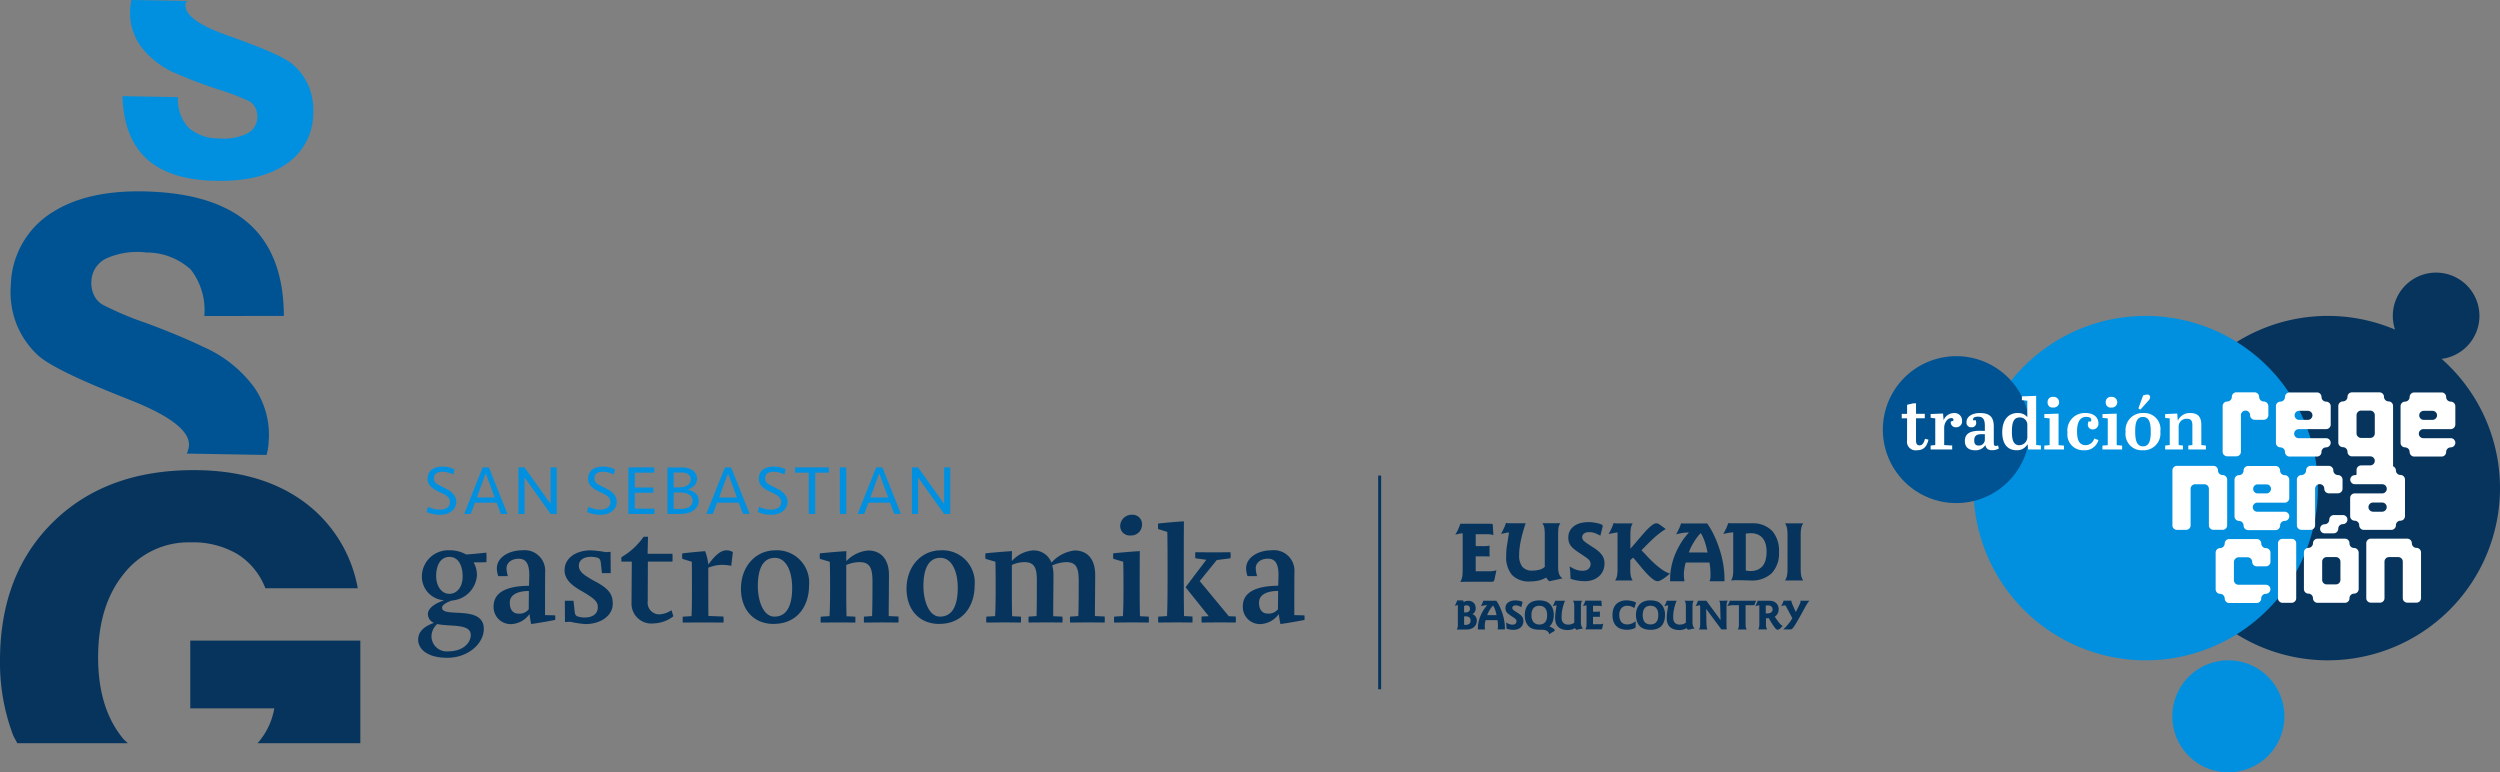 <svg id="logo_header" xmlns="http://www.w3.org/2000/svg" xmlns:xlink="http://www.w3.org/1999/xlink" width="280.29" height="86.592" viewBox="0 0 280.29 86.592">
  <rect x="0" y="0" width="280.29" height="86.592" fill="#808080" stroke="none"/>
  <defs>
    <clipPath id="clip-path">
      <rect id="Rectángulo_3457" data-name="Rectángulo 3457" width="280.29" height="86.592" fill="none"/>
    </clipPath>
  </defs>
  <g id="Grupo_5311" data-name="Grupo 5311" clip-path="url(#clip-path)">
    <path id="Trazado_13505" data-name="Trazado 13505" d="M166.321,96.664a1.305,1.305,0,0,1-1.124.492c-.785,0-1-.631-1-1.231,0-.986,1.062-1.309,2.14-1.309,0,.385-.015,1.509-.015,2.048m-2.34-3.71a3.523,3.523,0,0,1-.154-.877c0-.6.523-1.077,1.37-1.077.8,0,1.17.538,1.185,1.8,0,.077-.031,1.17-.031,1.232-1.647.015-3.971.323-3.971,2.308a1.915,1.915,0,0,0,2.047,1.986,2.643,2.643,0,0,0,1.986-1.124c.015.2.139.955.184,1.124.539-.062,2.2-.354,2.694-.462a2.769,2.769,0,0,0,0-.508l-1.139-.031V96.032c0-1.2,0-2.679.015-3.54a2.3,2.3,0,0,0-2.555-2.433c-1.524,0-2.863.8-2.863,2.032a2.827,2.827,0,0,0,.154.862Zm-6.219,4.526a4.96,4.96,0,0,0,0,.678c.339,0,1.339-.015,2.032-.015.6,0,1.786.015,1.786.015a2.5,2.5,0,0,0,0-.678l-.77-.03-3.263-3.941,1.908-2.355,1.539-.2a2.493,2.493,0,0,0,0-.678s-1.37.015-1.97.015c-.4,0-1.493-.015-1.971-.015a4.969,4.969,0,0,0,0,.678l1.232.169L155.961,94.2l2.6,3.249Zm-1.031.678a4.964,4.964,0,0,0,0-.678l-.939-.046c-.031-1.094-.031-3.8-.031-4.68,0-1.293,0-4.649.015-5.942-.847.046-2.032.154-2.894.246a4.1,4.1,0,0,0,0,.616l1.031.323c.031.831.031,3.941.031,4.773,0,.708,0,3.556-.062,4.665l-.985.061a4.737,4.737,0,0,0,0,.662c.523,0,1.6-.015,1.986-.015.662,0,1.539.015,1.847.015m-6.943-9.76a1.221,1.221,0,0,0,1.293-1.17,1.065,1.065,0,0,0-1.155-1.154,1.29,1.29,0,0,0-1.293,1.231,1.068,1.068,0,0,0,1.155,1.093m-1.832,9.76c.447,0,1.6-.015,1.986-.015.662,0,1.585.015,1.893.015a4.746,4.746,0,0,0,0-.662l-.986-.046c-.031-1.094-.031-2.51-.031-3.233,0-1.293,0-2.771.015-4.064-.493.015-2.478.184-2.971.246a2.057,2.057,0,0,0,0,.616l1.108.324c.031.831.031,2.062.031,2.894,0,.723,0,2.186-.062,3.2l-.985.061a4.746,4.746,0,0,0,0,.662m-2.155-.723c0-1.139.031-3.541.031-4.6,0-1.832-.909-2.756-2.309-2.756a4.132,4.132,0,0,0-2.6,1.37,2.1,2.1,0,0,0-2.093-1.37,3.535,3.535,0,0,0-2.34,1.185c0-.369,0-.754.015-1.108-.493.015-2.478.184-2.971.246a2.058,2.058,0,0,0,0,.616l1.108.324c.031.831.031,2.109.031,2.94,0,.708,0,2.14-.062,3.156l-.985.061a4.746,4.746,0,0,0,0,.662c.447,0,1.6-.015,1.985-.015.662,0,1.586.015,1.893.015a4.741,4.741,0,0,0,0-.662l-.985-.046c-.031-1.094-.031-2.479-.031-3.187V91.707a3.484,3.484,0,0,1,1.385-.323c1.216,0,1.417.739,1.417,2.093,0,.723,0,2.909-.031,3.957l-.893.061a4.741,4.741,0,0,0,0,.662c.431,0,1.555-.015,1.955-.015.6,0,1.832.015,1.832.015a2.383,2.383,0,0,0,0-.662l-1.031-.046c0-1.139.031-3.556.031-4.618a3.882,3.882,0,0,0-.139-1.077,4.3,4.3,0,0,1,1.555-.369c1.216,0,1.4.739,1.416,2.093,0,.723,0,2.909-.046,3.957l-.923.061a4.746,4.746,0,0,0,0,.662c.431,0,1.6-.015,1.986-.015.6,0,1.893.015,1.893.015a4.969,4.969,0,0,0,0-.678Zm-17.365.061c-1.262,0-1.863-1.8-1.863-3.417,0-1.8.493-3.171,1.909-3.171,1.263,0,1.94,1.478,1.94,3.371,0,1.693-.447,3.217-1.986,3.217m-.076.816c2.571,0,3.956-1.924,3.956-4.325a3.61,3.61,0,0,0-3.756-3.926c-2.294,0-3.879,1.878-3.879,4.3,0,2.34,1.4,3.956,3.68,3.956m-8.451-.154c.431,0,1.586-.015,1.986-.015.6,0,1.878.015,1.878.015a4.966,4.966,0,0,0,0-.678l-1.093-.046c0-1.139.03-3.541.03-4.6,0-1.832-.954-2.756-2.339-2.756a3.826,3.826,0,0,0-2.448,1.2c0-.385,0-.77.015-1.124-.493.015-2.478.184-2.971.246a2.059,2.059,0,0,0,0,.616l1.108.324c.031.831.031,2.2.031,3.033,0,.723,0,2.047-.062,3.063l-.985.061a4.744,4.744,0,0,0,0,.662c.446,0,1.6-.015,1.985-.015.662,0,1.586.015,1.893.015a4.743,4.743,0,0,0,0-.662l-.985-.046c-.031-1.094-.031-2.386-.031-3.094V91.707a3.949,3.949,0,0,1,1.478-.323c1.216,0,1.447.739,1.462,2.093,0,.723,0,2.909-.046,3.957l-.908.061a4.741,4.741,0,0,0,0,.662m-10.037-.662c-1.262,0-1.863-1.8-1.863-3.417,0-1.8.493-3.171,1.909-3.171,1.263,0,1.94,1.478,1.94,3.371,0,1.693-.447,3.217-1.986,3.217m-.076.816c2.571,0,3.956-1.924,3.956-4.325a3.61,3.61,0,0,0-3.756-3.926c-2.294,0-3.879,1.878-3.879,4.3,0,2.34,1.4,3.956,3.68,3.956m-4.587-8.051a1.28,1.28,0,0,0-.739-.2c-.77,0-1.493.878-2.017,1.6v-.015a5.726,5.726,0,0,0-.354-1.493c-.493.031-2.062.184-2.555.246a2.058,2.058,0,0,0,0,.616l1.062.324c.015.831.015,2.294.015,3.124,0,.709,0,1.955-.046,2.972l-.985.061a4.744,4.744,0,0,0,0,.662c.431,0,1.6-.015,1.985-.015.77,0,2.355.015,2.587.015a3.212,3.212,0,0,0-.015-.678l-1.678-.061c-.015-1.094-.015-2.094-.015-2.972V92.015a4,4,0,0,1,1.632-.323,5.064,5.064,0,0,1,.939.107Zm-6.881,6.512a2.69,2.69,0,0,1-1.308.462,1.3,1.3,0,0,1-1.355-1.493c0-.462.015-3.957.015-4.418h2.756a8.323,8.323,0,0,0,0-.878H95.647l.046-1.909H95.2a7.782,7.782,0,0,1-2.494,2.294v.493h1.17l-.031,4.741a2.225,2.225,0,0,0,2.494,2.186,3.774,3.774,0,0,0,2.2-.8Zm-7.8-4.156h.985c0-.892-.015-1.986-.015-2.386-.062,0-.477.03-.554.03a11.05,11.05,0,0,0-1.709-.2c-1.447,0-2.894.754-2.894,2.232,0,1.278,1.262,1.955,2.14,2.463,1.431.846,1.586,1.17,1.586,1.708,0,.693-.57,1.124-1.447,1.124a2.317,2.317,0,0,1-.77-.108c-.185-.046-.323-.154-.369-.477l-.139-1.293h-.97c0,.893.015,1.986.015,2.386l.569-.031a11.019,11.019,0,0,0,1.74.261c1.631,0,3.047-.892,3.047-2.278,0-1.108-.461-1.739-2.217-2.632-.754-.462-1.585-.862-1.585-1.632,0-.631.569-1,1.354-1a3.24,3.24,0,0,1,.585.062c.308.062.462.154.524.6Zm-8.205,4.049a1.305,1.305,0,0,1-1.124.492c-.785,0-1-.631-1-1.231,0-.986,1.062-1.309,2.14-1.309,0,.385-.015,1.509-.015,2.048m-2.339-3.71a3.494,3.494,0,0,1-.154-.877c0-.6.524-1.077,1.37-1.077.8,0,1.17.538,1.185,1.8,0,.077-.031,1.17-.031,1.232-1.647.015-3.971.323-3.971,2.308a1.915,1.915,0,0,0,2.047,1.986A2.643,2.643,0,0,0,82.408,97.2c.015.2.139.955.185,1.124.538-.062,2.2-.354,2.693-.462a2.767,2.767,0,0,0,0-.508l-1.138-.031V96.032c0-1.2,0-2.679.015-3.54a2.3,2.3,0,0,0-2.555-2.433c-1.524,0-2.863.8-2.863,2.032a2.848,2.848,0,0,0,.154.862ZM73.419,94.94c-.893,0-1.478-.908-1.478-1.971,0-1.478.662-2.17,1.478-2.17,1.077,0,1.493,1.062,1.493,2.217,0,1.077-.585,1.924-1.493,1.924m2.4,4.6c0,.985-.97,1.847-2.494,1.847a1.713,1.713,0,0,1-1.909-1.632,1.875,1.875,0,0,1,.647-1.431c1.354.323,3.756-.093,3.756,1.216m-2.4-9.483a2.955,2.955,0,0,0-3.079,2.894,2.655,2.655,0,0,0,2.494,2.709c-.909.323-1.817.816-1.817,1.57a1.083,1.083,0,0,0,.678.97c-1.17.4-1.771,1.031-1.771,1.878,0,1.031,1,2.032,3.264,2.032,2.37,0,4.095-1.617,4.095-3.232,0-2.771-4.68-1.17-4.68-2.386,0-.323.554-.616,1.093-.8a3.044,3.044,0,0,0,2.817-2.8,2.893,2.893,0,0,0-.369-1.478l1.431-.015c0-.169.015-.385.015-.569s-.015-.369-.015-.508c0,0-1.863.2-2.294.2a3.575,3.575,0,0,0-1.863-.462" transform="translate(-23.041 -28.362)" fill="#06345d"/>
    <path id="Trazado_13506" data-name="Trazado 13506" d="M29.746,91.859H40.111a15.361,15.361,0,0,0-6.13-9.76q-4.839-3.485-12.275-3.486-9.849,0-15.778,5.845T0,99.984a23.077,23.077,0,0,0,1.436,8.259c.133.351.343.647.494.986h12.4c-.164-.171-.35-.3-.506-.489Q11,105.347,11,99.609q0-5.818,2.871-9.358a9.221,9.221,0,0,1,7.523-3.54,9.786,9.786,0,0,1,5.2,1.3,7.788,7.788,0,0,1,3.158,3.848M40.4,109.229v-11.5H21.334v7.589h9.418a7.886,7.886,0,0,1-1.872,3.908Z" transform="translate(0 -25.904)" fill="#06345d"/>
    <path id="Trazado_13507" data-name="Trazado 13507" d="M32.408,45.966q-.023-6.442-3.428-9.888-3.476-3.5-10.56-4-7.5-.524-11.874,2.209A9.873,9.873,0,0,0,1.8,42.449a9.991,9.991,0,0,0,.611,4.371,9.648,9.648,0,0,0,2.43,3.556q1.632,1.5,8.385,4.233c.162.06.282.11.361.149q.629.242,1.811.722,6.538,2.615,6.369,5.034a2.337,2.337,0,0,1-.25.88l8.954.157a6.751,6.751,0,0,0,.231-1.478,9.3,9.3,0,0,0-1.619-6.1,14.041,14.041,0,0,0-5.674-4.526q-2.639-1.276-6.507-2.713a34.38,34.38,0,0,1-4.842-2.05,2.448,2.448,0,0,1-.965-1.1,3.168,3.168,0,0,1-.262-1.568,2.938,2.938,0,0,1,1.74-2.532,8.566,8.566,0,0,1,4.459-.631,7.313,7.313,0,0,1,4.95,1.921,7.45,7.45,0,0,1,1.509,5.194Z" transform="translate(-0.583 -10.542)" fill="#005393"/>
    <path id="Trazado_13508" data-name="Trazado 13508" d="M33.371,4.374q-.444-.153-1.277-.458Q27.483,2.256,27.542.569A.493.493,0,0,1,27.783.11L21.484,0a8.33,8.33,0,0,0-.147,1.094A6.473,6.473,0,0,0,22.612,5.3a9.767,9.767,0,0,0,4.056,3.01q1.866.824,4.592,1.729a24.013,24.013,0,0,1,3.418,1.308,1.706,1.706,0,0,1,.7.74,2.214,2.214,0,0,1,.221,1.085,2.048,2.048,0,0,1-1.149,1.8,5.968,5.968,0,0,1-3.086.547,5.086,5.086,0,0,1-3.49-1.216,4.653,4.653,0,0,1-1.17-3.414l-6.22-.109q.132,4.605,2.635,6.958t7.441,2.526q5.232.183,8.206-1.824a6.875,6.875,0,0,0,3.105-5.793,6.96,6.96,0,0,0-.532-3.026A6.708,6.708,0,0,0,39.561,7.21Q38.39,6.2,33.626,4.469c-.113-.038-.2-.07-.255-.1" transform="translate(-6.749)" fill="#0090df"/>
    <line id="Línea_404" data-name="Línea 404" y2="23.961" transform="translate(154.681 53.318)" fill="none" stroke="#06345d" stroke-width="0.334"/>
    <path id="Trazado_13509" data-name="Trazado 13509" d="M130.047,83.324V78.113h-.689v4.093l-2.919-4.093h-.689v5.212h.689V79.232l2.919,4.093Zm-7.959-4.555,1,2.715h-2Zm.353-.657h-.7l-2.074,5.212h.736l.469-1.26H123.3l.477,1.26h.736Zm-4.054,0h-.72v5.212h.72Zm-5.737,0V78.7h1.534v4.625h.72V78.7h1.534v-.587Zm-1.009,3.24a1.841,1.841,0,0,0-.392-.466,2.725,2.725,0,0,0-.516-.344l-.532-.27q-.25-.125-.426-.223a1.268,1.268,0,0,1-.282-.2.658.658,0,0,1-.152-.227.782.782,0,0,1-.047-.286q0-.735.947-.736a2.486,2.486,0,0,1,.65.086,2.7,2.7,0,0,1,.571.219l.133-.571a2.689,2.689,0,0,0-.622-.227,3.094,3.094,0,0,0-.732-.087,2.465,2.465,0,0,0-.673.087,1.5,1.5,0,0,0-.524.258,1.165,1.165,0,0,0-.34.43,1.382,1.382,0,0,0-.121.595,1.129,1.129,0,0,0,.113.52,1.435,1.435,0,0,0,.3.4,2.182,2.182,0,0,0,.434.313q.246.137.513.262.234.11.442.211a1.868,1.868,0,0,1,.364.231,1.052,1.052,0,0,1,.247.29.785.785,0,0,1,.09.388.709.709,0,0,1-.313.622,1.424,1.424,0,0,1-.822.215,2.892,2.892,0,0,1-.7-.086,3.563,3.563,0,0,1-.638-.219l-.141.571a3.088,3.088,0,0,0,.724.235,3.955,3.955,0,0,0,.771.078,2.442,2.442,0,0,0,.716-.1,1.824,1.824,0,0,0,.579-.29,1.41,1.41,0,0,0,.392-.454,1.241,1.241,0,0,0,.145-.6,1.2,1.2,0,0,0-.156-.618m-6.512-2.583,1,2.715h-2Zm.352-.657h-.7L102.7,83.324h.736l.469-1.26h2.434l.477,1.26h.736Zm-6.449,2.238V78.684h.861a1.36,1.36,0,0,1,.763.194.65.65,0,0,1,.294.581.734.734,0,0,1-.094.372.864.864,0,0,1-.262.279,1.271,1.271,0,0,1-.4.178,1.9,1.9,0,0,1-.5.062Zm1.771,2.173a1.691,1.691,0,0,1-.939.229h-.833V80.922h.738a2.524,2.524,0,0,1,.534.054,1.462,1.462,0,0,1,.44.168.879.879,0,0,1,.3.288.752.752,0,0,1,.11.41.763.763,0,0,1-.349.682m.7-1.492a1.812,1.812,0,0,0-.922-.427,1.9,1.9,0,0,0,.773-.465,1.047,1.047,0,0,0,.3-.762,1.1,1.1,0,0,0-.121-.516,1.183,1.183,0,0,0-.345-.4,1.626,1.626,0,0,0-.537-.257,2.486,2.486,0,0,0-.691-.09H98.343v5.212h1.474a3.035,3.035,0,0,0,.828-.105,2.048,2.048,0,0,0,.639-.3,1.362,1.362,0,0,0,.412-.462,1.236,1.236,0,0,0,.146-.592,1.087,1.087,0,0,0-.341-.835m-7.54,2.292h2.927v-.587H94.68V80.953h2.09v-.587H94.68V78.7h2.184v-.587h-2.9ZM92.5,81.352a1.84,1.84,0,0,0-.392-.466,2.7,2.7,0,0,0-.516-.344l-.532-.27q-.25-.125-.426-.223a1.284,1.284,0,0,1-.282-.2.658.658,0,0,1-.152-.227.782.782,0,0,1-.047-.286q0-.735.947-.736a2.486,2.486,0,0,1,.65.086,2.7,2.7,0,0,1,.571.219l.133-.571a2.689,2.689,0,0,0-.622-.227,3.094,3.094,0,0,0-.732-.087,2.465,2.465,0,0,0-.673.087,1.5,1.5,0,0,0-.524.258,1.165,1.165,0,0,0-.34.43,1.382,1.382,0,0,0-.121.595,1.129,1.129,0,0,0,.113.52,1.448,1.448,0,0,0,.3.4,2.183,2.183,0,0,0,.434.313q.246.137.513.262.234.11.442.211a1.867,1.867,0,0,1,.364.231,1.041,1.041,0,0,1,.247.29.785.785,0,0,1,.09.388.709.709,0,0,1-.313.622,1.424,1.424,0,0,1-.822.215,2.892,2.892,0,0,1-.7-.086,3.563,3.563,0,0,1-.638-.219l-.141.571a3.088,3.088,0,0,0,.724.235,3.955,3.955,0,0,0,.771.078,2.442,2.442,0,0,0,.716-.1,1.834,1.834,0,0,0,.579-.29,1.416,1.416,0,0,0,.391-.454,1.241,1.241,0,0,0,.145-.6,1.2,1.2,0,0,0-.156-.618M85.93,83.324V78.113h-.689v4.093l-2.919-4.093h-.689v5.212h.689V79.232l2.919,4.093ZM77.97,78.77l1,2.715h-2Zm.353-.657h-.7l-2.074,5.212h.736l.469-1.26h2.435l.477,1.26H80.4Zm-3.812,3.24a1.827,1.827,0,0,0-.392-.466,2.7,2.7,0,0,0-.516-.344q-.282-.145-.532-.27t-.426-.223a1.262,1.262,0,0,1-.282-.2.66.66,0,0,1-.153-.227.8.8,0,0,1-.047-.286q0-.735.947-.736a2.484,2.484,0,0,1,.649.086,2.724,2.724,0,0,1,.572.219l.133-.571a2.689,2.689,0,0,0-.622-.227,3.089,3.089,0,0,0-.732-.087,2.462,2.462,0,0,0-.673.087,1.493,1.493,0,0,0-.524.258,1.167,1.167,0,0,0-.341.43,1.382,1.382,0,0,0-.121.595,1.129,1.129,0,0,0,.113.52,1.437,1.437,0,0,0,.3.4,2.158,2.158,0,0,0,.434.313c.165.091.335.178.513.262q.234.11.443.211a1.842,1.842,0,0,1,.363.231,1.041,1.041,0,0,1,.247.29.785.785,0,0,1,.09.388.709.709,0,0,1-.313.622,1.423,1.423,0,0,1-.821.215,2.9,2.9,0,0,1-.7-.086,3.556,3.556,0,0,1-.638-.219l-.141.571a3.072,3.072,0,0,0,.723.235,3.96,3.96,0,0,0,.771.078,2.442,2.442,0,0,0,.716-.1,1.82,1.82,0,0,0,.579-.29,1.426,1.426,0,0,0,.392-.454,1.248,1.248,0,0,0,.144-.6,1.2,1.2,0,0,0-.156-.618" transform="translate(-23.508 -25.708)" fill="#0090df"/>
    <path id="Trazado_13510" data-name="Trazado 13510" d="M248.171,102.063a2.363,2.363,0,0,1,.147-.35c.056-.108.114-.207.174-.3s.117-.172.172-.241.1-.128.15-.176h.034a2.68,2.68,0,0,1,.225.509,4.973,4.973,0,0,1,.142.557Zm1.942.832a5.769,5.769,0,0,0-.159-.767,6.629,6.629,0,0,0-.3-.847,4.756,4.756,0,0,0-.461-.835h-1.254l-.113,0c-.037,0-.066,0-.089-.007a2.934,2.934,0,0,1-.28.613c.1-.026.18-.045.251-.058s.133-.022.188-.029.1-.01.15-.012l.13,0a3.761,3.761,0,0,0-.495.664,4.36,4.36,0,0,0-.323.681,3.633,3.633,0,0,0-.176.648,3.428,3.428,0,0,0-.054.569v.155h.8c-.007-.045-.013-.094-.021-.148a1.329,1.329,0,0,1-.012-.2c0-.013,0-.042,0-.087s.006-.1.012-.162.017-.133.031-.21a2.344,2.344,0,0,1,.06-.241h1.322a3.355,3.355,0,0,1,.05.424c0,.115.007.19.007.222,0,.052,0,.1,0,.132a.793.793,0,0,1-.009.1c0,.029-.011.056-.017.082s-.015.054-.024.082h.829v-.174a4.858,4.858,0,0,0-.046-.6" transform="translate(-81.432 -33.095)" fill="#06345d"/>
    <path id="Trazado_13511" data-name="Trazado 13511" d="M256.587,103.1a.95.95,0,0,0,.426-.084.709.709,0,0,0,.271-.229.911.911,0,0,0,.143-.333,1.844,1.844,0,0,0,.041-.4,1.886,1.886,0,0,0-.039-.386.942.942,0,0,0-.137-.338.717.717,0,0,0-.271-.239.933.933,0,0,0-.433-.089.966.966,0,0,0-.37.063.721.721,0,0,0-.249.164.768.768,0,0,0-.149.225,1.233,1.233,0,0,0-.078.239,1.4,1.4,0,0,0-.029.217c0,.068,0,.119,0,.154a1.151,1.151,0,0,0,.227.762.805.805,0,0,0,.653.27m1.092,1.086-.012-.08a.309.309,0,0,0-.034-.1.436.436,0,0,0-.077-.1.678.678,0,0,0-.142-.1.817.817,0,0,0-.309-.1c-.1-.009-.18-.014-.242-.014-.209,0-.4-.006-.562-.017a1.721,1.721,0,0,1-.5-.113,1.091,1.091,0,0,1-.439-.294,1.509,1.509,0,0,1-.256-.4,1.616,1.616,0,0,1-.121-.43,2.847,2.847,0,0,1-.029-.379,2.738,2.738,0,0,1,.029-.376,1.674,1.674,0,0,1,.113-.412,1.551,1.551,0,0,1,.236-.391,1.22,1.22,0,0,1,.4-.311,1.578,1.578,0,0,1,.418-.133,2.588,2.588,0,0,1,.432-.036,2.4,2.4,0,0,1,.651.089,1.2,1.2,0,0,1,.55.331,1.256,1.256,0,0,1,.213.294,1.886,1.886,0,0,1,.13.321,1.791,1.791,0,0,1,.065.316,2.614,2.614,0,0,1,.017.285,2.433,2.433,0,0,1-.053.5,1.666,1.666,0,0,1-.178.471.745.745,0,0,1-.141.193c-.046.042-.092.08-.136.116a1.4,1.4,0,0,1,.215.089,1.879,1.879,0,0,1,.2.116.863.863,0,0,1,.145.118.157.157,0,0,1,.055.1.113.113,0,0,1-.017.067.141.141,0,0,1-.041.039Z" transform="translate(-84.01 -33.081)" fill="#06345d"/>
    <path id="Trazado_13512" data-name="Trazado 13512" d="M272.232,103.3a.33.33,0,0,1-.019.135.263.263,0,0,1-.125.087,1.7,1.7,0,0,1-.258.092,2.318,2.318,0,0,1-.236.05c-.072.011-.139.019-.2.022s-.107,0-.142,0a1.934,1.934,0,0,1-.745-.128,1.333,1.333,0,0,1-.5-.347,1.359,1.359,0,0,1-.282-.516,2.185,2.185,0,0,1-.089-.634,2.422,2.422,0,0,1,.055-.543,1.66,1.66,0,0,1,.155-.42,1.193,1.193,0,0,1,.236-.308,1.36,1.36,0,0,1,.306-.215,1.576,1.576,0,0,1,.391-.14,2,2,0,0,1,.42-.044,2.252,2.252,0,0,1,.369.029c.118.019.224.041.319.066a1.859,1.859,0,0,1,.234.072,1.171,1.171,0,0,1,.116.051.063.063,0,0,1,.034.048.133.133,0,0,1-.007.041c-.005.015-.012.036-.022.065l-.159.5-.111-.074a1.041,1.041,0,0,0-.164-.089,1.212,1.212,0,0,0-.225-.072A1.294,1.294,0,0,0,271.3,101a.834.834,0,0,0-.666.273,1.139,1.139,0,0,0-.237.77,1.611,1.611,0,0,0,.051.412.928.928,0,0,0,.159.333.741.741,0,0,0,.276.223.924.924,0,0,0,.4.079,1.227,1.227,0,0,0,.314-.038,1.769,1.769,0,0,0,.263-.092,1.438,1.438,0,0,0,.213-.116c.062-.042.118-.08.166-.115Z" transform="translate(-88.849 -33.081)" fill="#06345d"/>
    <path id="Trazado_13513" data-name="Trazado 13513" d="M275.186,103.091a1.081,1.081,0,0,0,.333-.055.783.783,0,0,0,.188-.092.6.6,0,0,0,.16-.157.761.761,0,0,0,.1-.186,1.419,1.419,0,0,0,.058-.2,1.5,1.5,0,0,0,.029-.192c0-.061.007-.116.007-.164a2.1,2.1,0,0,0-.029-.328,1.015,1.015,0,0,0-.118-.343.76.76,0,0,0-.263-.268,1.042,1.042,0,0,0-.927,0,.754.754,0,0,0-.263.27,1.05,1.05,0,0,0-.118.343,2.065,2.065,0,0,0-.029.326c0,.046,0,.1.007.159s.014.126.027.194a1.228,1.228,0,0,0,.058.2.842.842,0,0,0,.1.188.6.6,0,0,0,.16.157.783.783,0,0,0,.186.092,1.015,1.015,0,0,0,.183.044,1.154,1.154,0,0,0,.152.011m0,.6a2.262,2.262,0,0,1-.555-.06,1.542,1.542,0,0,1-.41-.164,1.107,1.107,0,0,1-.292-.246,1.286,1.286,0,0,1-.191-.306,1.932,1.932,0,0,1-.139-.436,2.335,2.335,0,0,1-.024-.75,1.746,1.746,0,0,1,.072-.325,1.629,1.629,0,0,1,.144-.326,1.32,1.32,0,0,1,.232-.294,1.372,1.372,0,0,1,.456-.28,1.872,1.872,0,0,1,.678-.107,2.621,2.621,0,0,1,.47.036,1.722,1.722,0,0,1,.336.094,1.085,1.085,0,0,1,.231.126,1.355,1.355,0,0,1,.154.13,1.566,1.566,0,0,1,.331.489,1.842,1.842,0,0,1,.133.75c0,.064,0,.142-.009.234a2.018,2.018,0,0,1-.046.3,2.114,2.114,0,0,1-.1.325,1.256,1.256,0,0,1-.183.312,1.1,1.1,0,0,1-.3.263,1.544,1.544,0,0,1-.342.152,1.836,1.836,0,0,1-.345.07c-.113.011-.213.017-.3.017" transform="translate(-90.14 -33.081)" fill="#06345d"/>
    <path id="Trazado_13514" data-name="Trazado 13514" d="M244.9,102.99a.547.547,0,0,1-.412.135.907.907,0,0,1-.1,0l-.082-.01v-.935c.055,0,.1-.005.121-.005h.063c.031,0,.078,0,.137.007a.5.5,0,0,1,.178.051.415.415,0,0,1,.157.139.469.469,0,0,1,.067.27.493.493,0,0,1-.127.353m-.6-1.978a.75.75,0,0,1,.128-.06.411.411,0,0,1,.142-.022.436.436,0,0,1,.27.092.34.34,0,0,1,.121.289.356.356,0,0,1-.142.318.585.585,0,0,1-.335.1.922.922,0,0,1-.1,0l-.084-.009Zm1.368,1.322a.75.75,0,0,0-.133-.215.643.643,0,0,0-.159-.13q-.082-.046-.131-.07c.036-.025.074-.056.116-.089a.634.634,0,0,0,.116-.125.711.711,0,0,0,.089-.181.792.792,0,0,0,.036-.255,1.067,1.067,0,0,0-.046-.306.743.743,0,0,0-.148-.27.766.766,0,0,0-.258-.193.877.877,0,0,0-.379-.075.918.918,0,0,0-.294.042,1.962,1.962,0,0,0-.231.094c-.013-.054-.021-.092-.027-.111s-.012-.044-.021-.072h-.464l-.113,0a.83.83,0,0,1-.089-.007,2.918,2.918,0,0,1-.28.613c.1-.025.18-.045.251-.058l.1-.017c0,.06,0,.124,0,.2v1.838c0,.1,0,.188,0,.255a1.32,1.32,0,0,1-.019.176.7.7,0,0,1-.041.137c-.018.042-.04.086-.065.135l.217-.007.241,0,.128,0c.062,0,.128,0,.2,0l.2,0,.135,0a1.35,1.35,0,0,0,.48-.08,1.057,1.057,0,0,0,.355-.215.893.893,0,0,0,.219-.314.954.954,0,0,0,.075-.376.829.829,0,0,0-.056-.323" transform="translate(-80.155 -33.071)" fill="#06345d"/>
    <path id="Trazado_13515" data-name="Trazado 13515" d="M262.947,103.44a.523.523,0,0,1-.08-.14.885.885,0,0,1-.05-.21,2.364,2.364,0,0,1-.017-.313v-1.631c0-.113,0-.205.01-.28a1.469,1.469,0,0,1,.026-.186.577.577,0,0,1,.044-.127,1.071,1.071,0,0,1,.06-.107h-1.023c.019.036.038.071.055.107a.648.648,0,0,1,.046.127,1.209,1.209,0,0,1,.029.184c.007.072.009.166.009.282V102.9a.823.823,0,0,1-.084.06.945.945,0,0,1-.135.073,1.093,1.093,0,0,1-.19.062,1.126,1.126,0,0,1-.256.026.835.835,0,0,1-.41-.084.6.6,0,0,1-.227-.213.7.7,0,0,1-.1-.273,1.965,1.965,0,0,1-.019-.27,4.309,4.309,0,0,1,.1-.935,5.324,5.324,0,0,1,.284-.9h-.9c-.038,0-.076,0-.113,0a.856.856,0,0,1-.089-.007,2.938,2.938,0,0,1-.28.613c.1-.026.18-.046.251-.058s.133-.022.188-.029h0c-.007.046-.013.091-.019.131q-.052.308-.1.629a4.778,4.778,0,0,0-.044.654,1.627,1.627,0,0,0,.118.678,1.027,1.027,0,0,0,.321.4,1.139,1.139,0,0,0,.255.148,1.637,1.637,0,0,0,.509.121c.076,0,.137.007.186.007a1.8,1.8,0,0,0,.314-.024,1.64,1.64,0,0,0,.236-.058.883.883,0,0,0,.169-.072l.121-.068a.289.289,0,0,0,.044.078c.016.019.048.06.1.12l.758-.164a.759.759,0,0,1-.1-.1" transform="translate(-85.556 -33.095)" fill="#06345d"/>
    <path id="Trazado_13516" data-name="Trazado 13516" d="M266.889,103.047c-.028.007-.058.012-.093.017a1.176,1.176,0,0,1-.121.012c-.046,0-.1,0-.171,0h-.685v-.829h.42l.152,0c.07,0,.134.005.2.011v-.607a1.329,1.329,0,0,1-.14.021c-.048,0-.1.007-.16.007h-.468v-.661h.6a1.241,1.241,0,0,1,.252.017.664.664,0,0,1,.123.041l-.029-.5a.5.5,0,0,0-.005-.082.052.052,0,0,0-.023-.041.128.128,0,0,0-.055-.015c-.024,0-.058,0-.1,0h-1.416l-.114,0a.846.846,0,0,1-.089-.007,2.947,2.947,0,0,1-.279.613c.1-.025.18-.045.251-.058s.106-.018.154-.024c0,.05,0,.106,0,.168v1.829c0,.109,0,.2-.008.27a1.116,1.116,0,0,1-.023.181.888.888,0,0,1-.041.13c-.017.037-.036.076-.058.118l.192,0,.167-.005.156,0h.17l.183,0c.09,0,.184,0,.285,0s.2,0,.292,0l.194,0,.123,0a.151.151,0,0,0,.07-.017.1.1,0,0,0,.038-.043.269.269,0,0,0,.025-.082l.107-.5c-.027.009-.053.017-.08.024" transform="translate(-87.218 -33.095)" fill="#06345d"/>
    <path id="Trazado_13517" data-name="Trazado 13517" d="M281.609,103.44a.522.522,0,0,1-.08-.14.95.95,0,0,1-.051-.21,2.5,2.5,0,0,1-.017-.313v-1.631c0-.113,0-.205.01-.28a1.351,1.351,0,0,1,.026-.186.577.577,0,0,1,.044-.127,1.077,1.077,0,0,1,.06-.107H280.58c.019.036.038.071.055.107a.606.606,0,0,1,.046.127,1.2,1.2,0,0,1,.029.184c.007.072.009.166.009.282V102.9a.9.9,0,0,1-.085.06.944.944,0,0,1-.135.073,1.094,1.094,0,0,1-.19.062,1.128,1.128,0,0,1-.256.026.835.835,0,0,1-.41-.084.607.607,0,0,1-.227-.213.708.708,0,0,1-.1-.273,1.965,1.965,0,0,1-.019-.27,4.306,4.306,0,0,1,.1-.935,5.266,5.266,0,0,1,.285-.9h-.9c-.038,0-.076,0-.113,0a.857.857,0,0,1-.089-.007,2.934,2.934,0,0,1-.28.613c.1-.026.18-.046.251-.058s.133-.022.188-.029h0l-.019.131q-.052.308-.1.629a4.778,4.778,0,0,0-.044.654,1.616,1.616,0,0,0,.118.678,1.028,1.028,0,0,0,.321.4,1.124,1.124,0,0,0,.255.148,1.638,1.638,0,0,0,.509.121c.076,0,.137.007.186.007a1.8,1.8,0,0,0,.314-.024,1.678,1.678,0,0,0,.237-.058.9.9,0,0,0,.168-.072l.121-.068a.288.288,0,0,0,.044.078c.016.019.048.06.1.12l.757-.164a.8.8,0,0,1-.1-.1" transform="translate(-91.705 -33.095)" fill="#06345d"/>
    <path id="Trazado_13518" data-name="Trazado 13518" d="M286.177,100.446c.019.048.036.089.051.123a.562.562,0,0,1,.034.118,1.37,1.37,0,0,1,.017.169c0,.067.007.158.009.27l.039,1.491-1.592-2.171H284l-.113,0c-.037,0-.066,0-.089-.007a2.938,2.938,0,0,1-.28.613c.1-.026.18-.045.251-.058s.133-.022.188-.029c.027,0,.05,0,.074-.006.007.078.01.176.01.291v1.712c0,.1,0,.178-.005.246a1.34,1.34,0,0,1-.019.176.925.925,0,0,1-.039.139,1.035,1.035,0,0,1-.068.143h.931c-.013-.042-.025-.083-.036-.123a1.371,1.371,0,0,1-.031-.142,1.684,1.684,0,0,1-.022-.2q-.007-.116-.012-.29l-.029-1.549,1.708,2.3h.6c0-.036-.006-.072-.009-.111s-.007-.089-.01-.15-.005-.136-.007-.224,0-.2,0-.336v-1.7c0-.113,0-.206.009-.28a1.445,1.445,0,0,1,.027-.186.507.507,0,0,1,.044-.125q.026-.05.06-.109Z" transform="translate(-93.424 -33.095)" fill="#06345d"/>
    <path id="Trazado_13519" data-name="Trazado 13519" d="M291.771,100.442l-.284,0h-2.169l-.112,0a.8.8,0,0,1-.089-.007,2.914,2.914,0,0,1-.277.607c.1-.025.178-.044.248-.057s.132-.022.186-.029.1-.01.148-.012h.713v2.016c0,.1,0,.188,0,.255a1.435,1.435,0,0,1-.019.176.75.75,0,0,1-.041.137c-.018.042-.04.086-.065.135h1a.98.98,0,0,1-.068-.145.928.928,0,0,1-.038-.142,1.212,1.212,0,0,1-.019-.174c0-.066,0-.148,0-.243v-2.016h.758c.051,0,.092,0,.123,0a.194.194,0,0,0,.075-.017.114.114,0,0,0,.046-.044.4.4,0,0,0,.032-.086l.144-.363c-.09.007-.184.011-.284.012" transform="translate(-95.176 -33.093)" fill="#06345d"/>
    <path id="Trazado_13520" data-name="Trazado 13520" d="M295.359,101.684a.473.473,0,0,1-.183.133.721.721,0,0,1-.2.048c-.066,0-.111.007-.137.007h-.058c-.019,0-.051,0-.1-.005v-.882a.832.832,0,0,1,.16-.015c.052,0,.111,0,.181.009a.571.571,0,0,1,.2.056.41.41,0,0,1,.157.137.441.441,0,0,1,.062.251.387.387,0,0,1-.08.261m1.129,1.541a1.635,1.635,0,0,1-.263-.248c-.058-.068-.113-.137-.166-.208s-.1-.14-.15-.207-.089-.129-.125-.186-.067-.1-.09-.142a.965.965,0,0,0,.22-.2.953.953,0,0,0,.13-.212.89.89,0,0,0,.063-.21,1.316,1.316,0,0,0,.017-.2,1.037,1.037,0,0,0-.033-.278,1.008,1.008,0,0,0-.082-.205.84.84,0,0,0-.1-.144.989.989,0,0,0-.084-.087.951.951,0,0,0-.323-.188,1.519,1.519,0,0,0-.478-.062h-.072l-.164,0c-.061,0-.121,0-.179,0h-.628c-.038,0-.076,0-.113,0a.843.843,0,0,1-.089-.007,2.915,2.915,0,0,1-.28.613c.1-.026.18-.045.251-.058s.133-.022.188-.029h.022c0,.05,0,.1,0,.166v1.828c0,.1,0,.189-.007.258a1.55,1.55,0,0,1-.021.178.733.733,0,0,1-.038.135c-.016.04-.038.084-.063.133h1a1.408,1.408,0,0,1-.07-.152.935.935,0,0,1-.041-.148,1.177,1.177,0,0,1-.017-.174c0-.064,0-.141,0-.231v-.546a1.014,1.014,0,0,0,.184,0c.042,0,.087-.012.135-.021q.062.126.128.243c.044.079.091.16.142.244s.108.17.169.26.13.188.207.294c.013.019.031.044.056.075a.868.868,0,0,0,.08.086.573.573,0,0,0,.094.072.2.2,0,0,0,.1.032.324.324,0,0,0,.1-.017.516.516,0,0,0,.094-.042l.044-.023a4.116,4.116,0,0,0,.3-.3l.034-.04c-.031-.019-.061-.036-.091-.056" transform="translate(-96.711 -33.097)" fill="#06345d"/>
    <path id="Trazado_13521" data-name="Trazado 13521" d="M300,100.446c0,.026.006.051.007.075a.3.3,0,0,1-.009.086,1.228,1.228,0,0,1-.039.123,1.525,1.525,0,0,1-.085.183l-.4.8-.343-.772c-.036-.081-.063-.147-.082-.2a1.327,1.327,0,0,1-.044-.13.632.632,0,0,1-.019-.092.592.592,0,0,1,0-.077h-.671l-.113,0c-.037,0-.066,0-.089-.007a2.934,2.934,0,0,1-.28.613c.1-.026.18-.045.251-.058s.133-.022.188-.029l.034,0c.052.084.107.18.165.288l.618,1.157q-.062.1-.152.241c-.06.094-.131.2-.215.3s-.179.225-.287.347a4.342,4.342,0,0,1-.369.367h.781a.336.336,0,0,0,.148-.024.447.447,0,0,0,.074-.048,1.6,1.6,0,0,0,.22-.268c.085-.123.184-.284.3-.482s.246-.432.4-.7.319-.579.509-.927c.052-.1.1-.178.137-.246s.078-.129.113-.183.072-.109.111-.162.083-.112.135-.176Z" transform="translate(-98.137 -33.095)" fill="#06345d"/>
    <path id="Trazado_13522" data-name="Trazado 13522" d="M253.719,102.47a.73.73,0,0,0-.1-.222,1.171,1.171,0,0,0-.19-.215,2.5,2.5,0,0,0-.3-.222q-.188-.121-.311-.2a2.145,2.145,0,0,1-.193-.143.387.387,0,0,1-.1-.115.284.284,0,0,1-.026-.123.261.261,0,0,1,.017-.086.224.224,0,0,1,.06-.089.364.364,0,0,1,.113-.07.473.473,0,0,1,.176-.029.948.948,0,0,1,.388.07,2.825,2.825,0,0,1,.258.127l.106-.42a.651.651,0,0,0,.021-.089.3.3,0,0,0,0-.041.1.1,0,0,0,0-.027.078.078,0,0,0-.029-.036c-.019-.009-.053-.023-.1-.041a1.374,1.374,0,0,0-.176-.048c-.069-.014-.145-.027-.229-.038a1.894,1.894,0,0,0-.255-.017,1.837,1.837,0,0,0-.388.044,1.114,1.114,0,0,0-.362.145.83.83,0,0,0-.266.268.768.768,0,0,0-.1.412.823.823,0,0,0,.042.276.68.68,0,0,0,.127.217,1.384,1.384,0,0,0,.22.2q.133.1.316.22l.253.171a1.265,1.265,0,0,1,.166.13.382.382,0,0,1,.089.123.359.359,0,0,1,.027.139.385.385,0,0,1-.027.14.3.3,0,0,1-.08.116.346.346,0,0,1-.159.092.7.7,0,0,1-.178.024,1.089,1.089,0,0,1-.413-.08,1.742,1.742,0,0,1-.314-.171l0,.021a4.838,4.838,0,0,1,.046.6v.07a1.275,1.275,0,0,0,.188.066,2.415,2.415,0,0,0,.285.056,2.326,2.326,0,0,0,.311.021,1.291,1.291,0,0,0,.516-.092,1.029,1.029,0,0,0,.345-.231.863.863,0,0,0,.193-.314,1.023,1.023,0,0,0,.06-.338.977.977,0,0,0-.029-.243" transform="translate(-82.948 -33.081)" fill="#06345d"/>
    <path id="Trazado_13523" data-name="Trazado 13523" d="M256.4,93.983c-.056-.056-.117-.121-.186-.194a.518.518,0,0,1-.129-.233,3.258,3.258,0,0,1-.873.344,4.157,4.157,0,0,1-.928.1,2.617,2.617,0,0,1-2.064-.734,3.091,3.091,0,0,1-.645-2.106,7.964,7.964,0,0,1,.111-1.332q.112-.655.2-1.323c-.149.019-.3.044-.446.074l-.445.093q.167-.3.311-.6a4.992,4.992,0,0,0,.245-.631,1.936,1.936,0,0,0,.381.037h1.828q-.139.4-.269.849t-.237.923q-.107.474-.167.937a6.926,6.926,0,0,0-.06.891,2.032,2.032,0,0,0,.343,1.257,1.4,1.4,0,0,0,1.188.451,3.016,3.016,0,0,0,.709-.089,1.436,1.436,0,0,0,.636-.329V88.7a4.851,4.851,0,0,0-.042-.636,1.322,1.322,0,0,0-.227-.589h2.014a1.257,1.257,0,0,0-.218.6q-.032.329-.032.645v3.656a3.537,3.537,0,0,0,.019.362,1.879,1.879,0,0,0,.069.357,1.14,1.14,0,0,0,.149.316.85.85,0,0,0,.264.246Z" transform="translate(-82.708 -28.813)" fill="#06345d"/>
    <path id="Trazado_13524" data-name="Trazado 13524" d="M275.852,93.148q-.113.083-.288.227c-.117.1-.241.189-.371.278a3.225,3.225,0,0,1-.39.232.79.79,0,0,1-.343.1.833.833,0,0,1-.459-.19,4.566,4.566,0,0,1-.529-.45q-.264-.26-.487-.516c-.148-.17-.259-.3-.334-.394l-.919-1.1-.325.288V92.7a4.1,4.1,0,0,0,.047.618,1.418,1.418,0,0,0,.223.58h-1.967a1.447,1.447,0,0,0,.223-.58,4.187,4.187,0,0,0,.046-.618V88.721a.811.811,0,0,0,0-.1c0-.034,0-.066,0-.1q-.25.028-.5.074t-.5.1c.112-.2.215-.4.312-.6a5.126,5.126,0,0,0,.245-.631,1.925,1.925,0,0,0,.38.038h1.773a1.3,1.3,0,0,0-.223.585,4.509,4.509,0,0,0-.047.631v1.633l1.179-1.374.325-.375q.213-.246.459-.492a4.5,4.5,0,0,1,.5-.431.776.776,0,0,1,.436-.186.627.627,0,0,1,.38.139l.687.5a7.2,7.2,0,0,0-.752.52q-.354.279-.682.585t-.646.626q-.315.321-.64.654.325.334.691.728t.771.761a8.614,8.614,0,0,0,.839.673,3.548,3.548,0,0,0,.9.464" transform="translate(-88.627 -28.822)" fill="#06345d"/>
    <path id="Trazado_13525" data-name="Trazado 13525" d="M293.016,90.693a3.414,3.414,0,0,0-.1-.839,1.809,1.809,0,0,0-.311-.664,1.454,1.454,0,0,0-.557-.436,2,2,0,0,0-.835-.158,2.619,2.619,0,0,0-.529.056v4.13a2.571,2.571,0,0,0,.529.056,1.919,1.919,0,0,0,.844-.167,1.5,1.5,0,0,0,.557-.455,1.844,1.844,0,0,0,.306-.682,3.707,3.707,0,0,0,.093-.84m1.392,0a3.253,3.253,0,0,1-.807,2.385,3.213,3.213,0,0,1-2.385.817h.083l-.835-.019q-.417-.009-.835-.009c-.1,0-.2,0-.292.009l-.292.019a1.81,1.81,0,0,0,.181-.483,2.5,2.5,0,0,0,.051-.52V88.5a4.776,4.776,0,0,0-.566.07c-.186.034-.368.072-.548.116.111-.2.215-.4.311-.6a5.1,5.1,0,0,0,.246-.631,1.467,1.467,0,0,0,.269.032c.093,0,.186,0,.278,0h1.2c.117,0,.233,0,.348,0s.233,0,.357,0h.288a2.97,2.97,0,0,1,2.227.9,3.411,3.411,0,0,1,.724,2.31" transform="translate(-94.953 -28.817)" fill="#06345d"/>
    <path id="Trazado_13526" data-name="Trazado 13526" d="M298.487,93.913a1.492,1.492,0,0,0,.227-.585,3.949,3.949,0,0,0,.051-.622V88.735a4.12,4.12,0,0,0-.051-.631,1.5,1.5,0,0,0-.227-.594h2.042a1.351,1.351,0,0,0-.237.589,4.124,4.124,0,0,0-.051.636v3.972a3.949,3.949,0,0,0,.051.626,1.347,1.347,0,0,0,.237.58Z" transform="translate(-98.355 -28.836)" fill="#06345d"/>
    <path id="Trazado_13527" data-name="Trazado 13527" d="M247.8,92.831c-.055.013-.117.024-.186.034s-.15.018-.244.025-.21.009-.347.009h-1.386V91.221h.85c.065,0,.168,0,.308.005s.272.011.395.023V90.02a2.5,2.5,0,0,1-.283.044,3.169,3.169,0,0,1-.322.015h-.947V88.742h1.22a2.608,2.608,0,0,1,.512.034,1.486,1.486,0,0,1,.249.083l-.059-1.005a1.056,1.056,0,0,0-.009-.166.113.113,0,0,0-.049-.083.249.249,0,0,0-.112-.029c-.049,0-.116-.005-.2-.005h-2.864c-.078,0-.155,0-.229,0s-.135-.008-.18-.014a5.906,5.906,0,0,1-.567,1.239c.2-.052.365-.091.508-.117.115-.021.216-.036.31-.049,0,.1.007.214.007.341v3.7q0,.331-.015.546a2.392,2.392,0,0,1-.049.366,1.532,1.532,0,0,1-.082.264c-.033.075-.072.154-.117.239.143,0,.274,0,.39-.005l.337-.009c.108,0,.213-.005.318-.005h.341l.371.005c.182,0,.374,0,.576,0s.4,0,.591,0,.317.005.395.005c.1,0,.187,0,.249-.005a.314.314,0,0,0,.141-.034.209.209,0,0,0,.078-.088.649.649,0,0,0,.049-.166l.215-1.005a1.276,1.276,0,0,1-.161.049" transform="translate(-80.187 -28.849)" fill="#06345d"/>
    <path id="Trazado_13528" data-name="Trazado 13528" d="M266.247,91.487a1.47,1.47,0,0,0-.2-.446,2.313,2.313,0,0,0-.382-.432,4.99,4.99,0,0,0-.6-.446q-.378-.242-.626-.408a3.991,3.991,0,0,1-.387-.286.74.74,0,0,1-.194-.233.563.563,0,0,1-.054-.247.529.529,0,0,1,.034-.174.459.459,0,0,1,.121-.18.734.734,0,0,1,.228-.141.925.925,0,0,1,.353-.058,1.924,1.924,0,0,1,.781.14c.21.094.383.179.519.257l.214-.843a1.331,1.331,0,0,0,.043-.18.708.708,0,0,0,0-.082.2.2,0,0,0-.01-.054.152.152,0,0,0-.058-.072,2.136,2.136,0,0,0-.2-.083,2.706,2.706,0,0,0-.355-.1c-.139-.029-.292-.055-.46-.078a3.837,3.837,0,0,0-.514-.034,3.668,3.668,0,0,0-.78.087,2.238,2.238,0,0,0-.728.291,1.659,1.659,0,0,0-.532.538,1.531,1.531,0,0,0-.209.829,1.656,1.656,0,0,0,.082.552,1.361,1.361,0,0,0,.257.437,2.723,2.723,0,0,0,.441.4c.178.133.39.279.636.441l.509.344a2.5,2.5,0,0,1,.335.262.762.762,0,0,1,.18.247.731.731,0,0,1,.054.282.777.777,0,0,1-.054.281.6.6,0,0,1-.16.233.689.689,0,0,1-.32.185,1.415,1.415,0,0,1-.359.048,2.178,2.178,0,0,1-.829-.16,3.576,3.576,0,0,1-.634-.343c0,.013.006.029.007.042a9.573,9.573,0,0,1,.093,1.2v.14a2.545,2.545,0,0,0,.378.131,4.942,4.942,0,0,0,.572.112,4.61,4.61,0,0,0,.626.044,2.617,2.617,0,0,0,1.038-.184,2.09,2.09,0,0,0,.693-.466,1.748,1.748,0,0,0,.388-.63,2.072,2.072,0,0,0,.121-.679,2,2,0,0,0-.058-.489" transform="translate(-86.415 -28.771)" fill="#06345d"/>
    <path id="Trazado_13529" data-name="Trazado 13529" d="M281.373,90.772a4.815,4.815,0,0,1,.3-.7q.17-.326.349-.6c.119-.184.235-.346.345-.485s.21-.257.3-.354h.068a5.411,5.411,0,0,1,.451,1.024,9.97,9.97,0,0,1,.286,1.121Zm3.907,1.674a11.459,11.459,0,0,0-.32-1.543,13.514,13.514,0,0,0-.6-1.7,9.743,9.743,0,0,0-.927-1.68h-2.523c-.078,0-.154,0-.229,0a1.682,1.682,0,0,1-.18-.015,5.874,5.874,0,0,1-.563,1.233q.291-.077.5-.117c.142-.026.268-.045.378-.058s.21-.021.3-.024.178,0,.262,0a7.543,7.543,0,0,0-.995,1.335,8.64,8.64,0,0,0-.65,1.368,7.344,7.344,0,0,0-.354,1.305,6.85,6.85,0,0,0-.107,1.145v.31h1.611c-.013-.091-.027-.189-.044-.3a2.693,2.693,0,0,1-.024-.393c0-.025,0-.084,0-.174s.011-.2.025-.326.034-.266.063-.422a4.462,4.462,0,0,1,.121-.485h2.659a6.73,6.73,0,0,1,.1.854c.01.233.015.382.015.447,0,.1,0,.193,0,.267a1.757,1.757,0,0,1-.019.2c-.01.058-.021.113-.034.164s-.029.107-.048.166h1.67v-.349a9.6,9.6,0,0,0-.092-1.2" transform="translate(-92.025 -28.833)" fill="#06345d"/>
    <path id="Trazado_13530" data-name="Trazado 13530" d="M379.753,91.438a19.307,19.307,0,1,0-19.307-19.307,19.307,19.307,0,0,0,19.307,19.307" transform="translate(-118.771 -17.406)" fill="#06345d"/>
    <path id="Trazado_13531" data-name="Trazado 13531" d="M349.311,91.438A19.307,19.307,0,1,0,330,72.131a19.307,19.307,0,0,0,19.307,19.307" transform="translate(-108.74 -17.406)" fill="#0090df"/>
    <path id="Trazado_13532" data-name="Trazado 13532" d="M323.076,76.029a8.236,8.236,0,1,0-8.236-8.236,8.235,8.235,0,0,0,8.236,8.236" transform="translate(-103.743 -19.625)" fill="#005393"/>
    <path id="Trazado_13533" data-name="Trazado 13533" d="M372.177,72.777h1.018a.507.507,0,0,0,.515-.5V68.166a.515.515,0,0,1,1.03,0,.508.508,0,0,0,.5.515h1.03a.518.518,0,0,0,.515-.515V67.148a.518.518,0,0,0-.515-.515.518.518,0,0,1-.515-.516.519.519,0,0,0-.515-.515h-2.048a.508.508,0,0,0-.5.515.518.518,0,0,1-.515.516.518.518,0,0,0-.515.515v5.126a.507.507,0,0,0,.515.5" transform="translate(-122.467 -21.617)" fill="#fff"/>
    <path id="Trazado_13534" data-name="Trazado 13534" d="M384.664,68.184a.518.518,0,0,1-.514.515h-.994a.506.506,0,0,1-.491-.515.5.5,0,0,1,.491-.5h.994a.507.507,0,0,1,.514.5m2.048,1.03V67.166a.518.518,0,0,0-.515-.514.518.518,0,0,1-.515-.516.508.508,0,0,0-.5-.515H382.1a.518.518,0,0,0-.515.515.519.519,0,0,1-.516.516.507.507,0,0,0-.5.514v4.1a.507.507,0,0,0,.5.514.519.519,0,0,1,.516.516.518.518,0,0,0,.515.515h3.078a.508.508,0,0,0,.5-.515.518.518,0,0,1,.515-.516.515.515,0,0,0,0-1.03h-3.078a.5.5,0,0,1-.5-.5.516.516,0,0,1,.5-.515H386.2a.518.518,0,0,0,.515-.515" transform="translate(-125.402 -21.623)" fill="#fff"/>
    <path id="Trazado_13535" data-name="Trazado 13535" d="M395.089,70.214a.5.5,0,0,1-.5.5h-1.031a.508.508,0,0,1-.515-.5V68.166a.519.519,0,0,1,.515-.516h1.031a.516.516,0,0,1,.5.516Zm2.049,4.1V67.136a.508.508,0,0,0-.5-.515.518.518,0,0,1-.516-.515.508.508,0,0,0-.515-.5h-3.078a.5.5,0,0,0-.5.5.518.518,0,0,1-.515.515.518.518,0,0,0-.515.515v4.1a.518.518,0,0,0,.515.516.518.518,0,0,1,.515.514.508.508,0,0,0,.5.516h2.06a.5.5,0,0,1,.5.5.516.516,0,0,1-.5.515h-1.031a.518.518,0,0,0-.515.515v1.03a.508.508,0,0,0,.515.5H395.6a.508.508,0,0,0,.515-.5.519.519,0,0,1,.516-.515.508.508,0,0,0,.5-.515" transform="translate(-128.837 -21.617)" fill="#fff"/>
    <path id="Trazado_13536" data-name="Trazado 13536" d="M405.5,68.184a.518.518,0,0,1-.514.515h-.994a.506.506,0,0,1-.491-.515.5.5,0,0,1,.491-.5h.994a.507.507,0,0,1,.514.5m2.048,1.03V67.166a.518.518,0,0,0-.515-.514.519.519,0,0,1-.516-.516.507.507,0,0,0-.5-.515h-3.078a.518.518,0,0,0-.515.515.519.519,0,0,1-.516.516.507.507,0,0,0-.5.514v4.1a.507.507,0,0,0,.5.514.519.519,0,0,1,.516.516.518.518,0,0,0,.515.515h3.078a.507.507,0,0,0,.5-.515.519.519,0,0,1,.516-.516.515.515,0,0,0,0-1.03h-3.078a.5.5,0,0,1-.5-.5.516.516,0,0,1,.5-.515h3.078a.518.518,0,0,0,.515-.515" transform="translate(-132.266 -21.623)" fill="#fff"/>
    <path id="Trazado_13537" data-name="Trazado 13537" d="M363.753,85.074h1.03a.507.507,0,0,0,.515-.5V80.463a.508.508,0,0,1,.516-.5h1.018a.507.507,0,0,1,.515.5v4.108a.508.508,0,0,0,.515.5h1.018a.508.508,0,0,0,.516-.5V79.445a.518.518,0,0,0-.516-.515.519.519,0,0,1-.515-.516.508.508,0,0,0-.5-.515h-4.108a.508.508,0,0,0-.5.515v6.156a.5.5,0,0,0,.5.5" transform="translate(-119.695 -25.669)" fill="#fff"/>
    <path id="Trazado_13538" data-name="Trazado 13538" d="M377.734,80.481a.518.518,0,0,1-.514.515h-.994a.506.506,0,0,1-.491-.515.5.5,0,0,1,.491-.5h.994a.507.507,0,0,1,.514.5m2.048,1.03V79.463a.518.518,0,0,0-.515-.514.518.518,0,0,1-.515-.516.508.508,0,0,0-.5-.515h-3.078a.518.518,0,0,0-.515.515.519.519,0,0,1-.516.516.507.507,0,0,0-.5.514v4.1a.507.507,0,0,0,.5.514.519.519,0,0,1,.516.516.518.518,0,0,0,.515.515h3.078a.508.508,0,0,0,.5-.515.518.518,0,0,1,.515-.516.515.515,0,0,0,0-1.03H376.19a.5.5,0,0,1-.5-.5.516.516,0,0,1,.5-.515h3.078a.518.518,0,0,0,.515-.515" transform="translate(-123.118 -25.675)" fill="#fff"/>
    <path id="Trazado_13539" data-name="Trazado 13539" d="M384.579,85.074H385.6a.507.507,0,0,0,.515-.5V80.463a.515.515,0,0,1,1.03,0,.508.508,0,0,0,.5.515h1.03a.518.518,0,0,0,.515-.515V79.445a.518.518,0,0,0-.515-.515.518.518,0,0,1-.515-.516.519.519,0,0,0-.515-.515H385.6a.508.508,0,0,0-.5.515.518.518,0,0,1-.515.516.518.518,0,0,0-.515.515v5.126a.507.507,0,0,0,.515.5" transform="translate(-126.554 -25.669)" fill="#fff"/>
    <path id="Trazado_13540" data-name="Trazado 13540" d="M397.085,82.53a.518.518,0,0,1-.514.515h-1.018a.515.515,0,1,1,0-1.03h1.018a.518.518,0,0,1,.514.515m2.048,1.03V79.451a.519.519,0,0,0-.5-.528.5.5,0,0,1-.515-.49.519.519,0,0,0-.515-.516h-3.078a.518.518,0,0,0-.515.516.508.508,0,0,1-.5.515.507.507,0,0,0-.515.5.518.518,0,0,0,.515.515h3.066a.515.515,0,0,1,0,1.031H393.5a.507.507,0,0,0-.515.5v2.06a.507.507,0,0,0,.515.5.508.508,0,0,1,.5.515.518.518,0,0,0,.515.515H397.6a.518.518,0,0,0,.515-.515.507.507,0,0,1,.5-.515.508.508,0,0,0,.515-.5" transform="translate(-129.495 -25.675)" fill="#fff"/>
    <path id="Trazado_13541" data-name="Trazado 13541" d="M372.02,97.305H375.1a.508.508,0,0,0,.5-.515.518.518,0,0,1,.515-.515.518.518,0,0,0,.515-.515.508.508,0,0,0-.515-.5h-3.078a.516.516,0,0,1-.5-.514V92.706a.55.55,0,0,1,.54-.527h.994a.518.518,0,0,1,.514.515.508.508,0,0,0,.516.5h1.018a.507.507,0,0,0,.515-.5V91.664a.518.518,0,0,0-.515-.515.518.518,0,0,1-.515-.515.5.5,0,0,0-.5-.5H372.02a.507.507,0,0,0-.515.5.518.518,0,0,1-.515.515.508.508,0,0,0-.5.515v4.1a.508.508,0,0,0,.5.515.518.518,0,0,1,.515.515.518.518,0,0,0,.515.515" transform="translate(-122.08 -29.699)" fill="#fff"/>
    <path id="Trazado_13542" data-name="Trazado 13542" d="M381.427,97.268h1.03a.508.508,0,0,0,.5-.515V90.6a.5.5,0,0,0-.5-.5h-1.03a.507.507,0,0,0-.515.5v6.156a.518.518,0,0,0,.515.515" transform="translate(-125.515 -29.687)" fill="#fff"/>
    <path id="Trazado_13543" data-name="Trazado 13543" d="M389.342,94.7a.507.507,0,0,1-.514.5H387.81a.507.507,0,0,1-.515-.5v-2.06a.507.507,0,0,1,.515-.5h1.019a.507.507,0,0,1,.514.5Zm2.048,1.018v-4.1a.529.529,0,0,0-.54-.5.509.509,0,0,1-.491-.527.508.508,0,0,0-.5-.516H386.78a.518.518,0,0,0-.515.516.519.519,0,0,1-.516.515.507.507,0,0,0-.5.515v4.1a.507.507,0,0,0,.5.515.519.519,0,0,1,.516.515.518.518,0,0,0,.515.516h3.078a.508.508,0,0,0,.5-.516.519.519,0,0,1,.516-.515.518.518,0,0,0,.515-.515" transform="translate(-126.943 -29.681)" fill="#fff"/>
    <path id="Trazado_13544" data-name="Trazado 13544" d="M388.456,88.173h1.018a.518.518,0,0,0,.515-.515.518.518,0,0,1,.516-.515.509.509,0,1,0,.012-1.018H389.5a.519.519,0,0,0-.516.516.518.518,0,0,1-.515.515.509.509,0,0,0-.012,1.018" transform="translate(-127.835 -28.379)" fill="#fff"/>
    <path id="Trazado_13545" data-name="Trazado 13545" d="M396.175,97.25h1.03a.507.507,0,0,0,.515-.5V92.639a.508.508,0,0,1,.516-.5h1.018a.507.507,0,0,1,.515.5v4.108a.508.508,0,0,0,.515.5H401.3a.508.508,0,0,0,.516-.5V91.621a.518.518,0,0,0-.516-.515.519.519,0,0,1-.515-.516.508.508,0,0,0-.5-.515h-4.108a.508.508,0,0,0-.5.515v6.156a.5.5,0,0,0,.5.5" transform="translate(-130.379 -29.681)" fill="#fff"/>
    <path id="Trazado_13546" data-name="Trazado 13546" d="M347.533,68.16v.432l.513.056v2.988l-.513.056v.441h1.995v-.441l-.481-.056V69.649a.875.875,0,0,1,.913-.961c.537,0,.625.3.625.785v2.162l-.457.056v.441H352.1v-.441l-.513-.056V69.377c0-.937-.416-1.33-1.233-1.33a1.444,1.444,0,0,0-1.378.817h-.032l-.056-.761Zm-3-.633.225.136.921-1.033a.556.556,0,0,0,.168-.36c0-.241-.224-.337-.432-.289l-.353.089ZM343.1,70.154a1.822,1.822,0,0,0,1.922,2.066,1.878,1.878,0,0,0,1.97-2.1,1.813,1.813,0,0,0-1.922-2.074,1.9,1.9,0,0,0-1.97,2.107m2.819,0c0,.953-.168,1.626-.865,1.626-.721,0-.881-.7-.881-1.682,0-.937.153-1.61.866-1.61.728,0,.88.705.88,1.666m-5.414-1.987v.424l.593.056v3l-.6.056v.432h2.211V71.7l-.609-.056V68.112Zm.368-1.329a.544.544,0,0,0,.625.593.6.6,0,1,0,0-1.193.558.558,0,0,0-.625.6m-2.186,1.642c.352,0,.561.1.561.352a.645.645,0,0,1-.024.16h-.288a1.018,1.018,0,0,0-.072.353.522.522,0,0,0,.552.536.621.621,0,0,0,.633-.7c0-.64-.52-1.137-1.442-1.137a1.951,1.951,0,0,0-2.026,2.195,1.763,1.763,0,0,0,1.882,1.978,1.546,1.546,0,0,0,1.586-1.145l-.473-.168a.993.993,0,0,1-.945.744c-.737,0-.977-.569-.977-1.554s.312-1.617,1.033-1.617m-4.7-.313v.424l.593.056v3l-.6.056v.432h2.211V71.7l-.609-.056V68.112Zm.368-1.329a.544.544,0,0,0,.625.593.6.6,0,1,0,0-1.193.558.558,0,0,0-.625.6m-3.171,4.821c-.713,0-.833-.7-.833-1.522,0-1.009.184-1.594.881-1.594a.825.825,0,0,1,.849.881v1.226a.926.926,0,0,1-.9,1.009m-.168-3.613c-1.1,0-1.745.809-1.745,2.162,0,1.242.544,2.01,1.6,2.01a1.331,1.331,0,0,0,1.225-.656h.016l.064.569h1.434v-.441l-.537-.056v-5.51l-1.6.056V66.6l.609.064v1.826h-.016a1.294,1.294,0,0,0-1.049-.441m-4.389,3.644c-.368,0-.5-.224-.5-.577,0-.449.2-.7.809-.7h.384v.577a.663.663,0,0,1-.689.7m.129-1.657c-1.025,0-1.682.272-1.682,1.145,0,.768.521,1.041,1.146,1.041a1.284,1.284,0,0,0,1.153-.584c.08.4.312.577.776.577a1.486,1.486,0,0,0,.737-.192l-.089-.337a.681.681,0,0,1-.263.048c-.176,0-.217-.12-.217-.432V69.562c0-1.137-.528-1.514-1.554-1.514-.913,0-1.506.416-1.506,1.033a.513.513,0,0,0,.544.561.48.48,0,0,0,.545-.488,1.4,1.4,0,0,0-.048-.3h-.288a.553.553,0,0,1-.016-.1c0-.256.32-.3.569-.3.6,0,.753.384.753,1.041v.553Zm-4,1.6V69.69c0-.536.361-1.081.793-1.081.136,0,.248.056.248.192a.541.541,0,0,1-.016.1l-.28.1a.549.549,0,0,0,.585.64.644.644,0,0,0,.673-.729.83.83,0,0,0-.889-.865,1.253,1.253,0,0,0-1.153.753h-.032l-.056-.7-1.393.056v.424l.52.064v2.988l-.52.056v.441h2.418v-.441Zm-4.164-.5a.96.96,0,0,0,1.1,1.081c.785,0,1.13-.44,1.3-1.185l-.385-.1c-.136.5-.312.737-.609.737s-.4-.176-.4-.585V68.632h.985v-.5H319.6V66.959h-.312l-.689.16v1.017H318v.5h.6Z" transform="translate(-104.784 -21.738)" fill="#fff"/>
    <path id="Trazado_13547" data-name="Trazado 13547" d="M369.53,122.975a6.28,6.28,0,1,0-6.28-6.28,6.28,6.28,0,0,0,6.28,6.28" transform="translate(-119.695 -36.383)" fill="#0090df"/>
    <path id="Trazado_13548" data-name="Trazado 13548" d="M404.971,55.294a4.856,4.856,0,1,0-4.856-4.856,4.857,4.857,0,0,0,4.856,4.856" transform="translate(-131.843 -15.019)" fill="#06345d"/>
  </g>
</svg>
